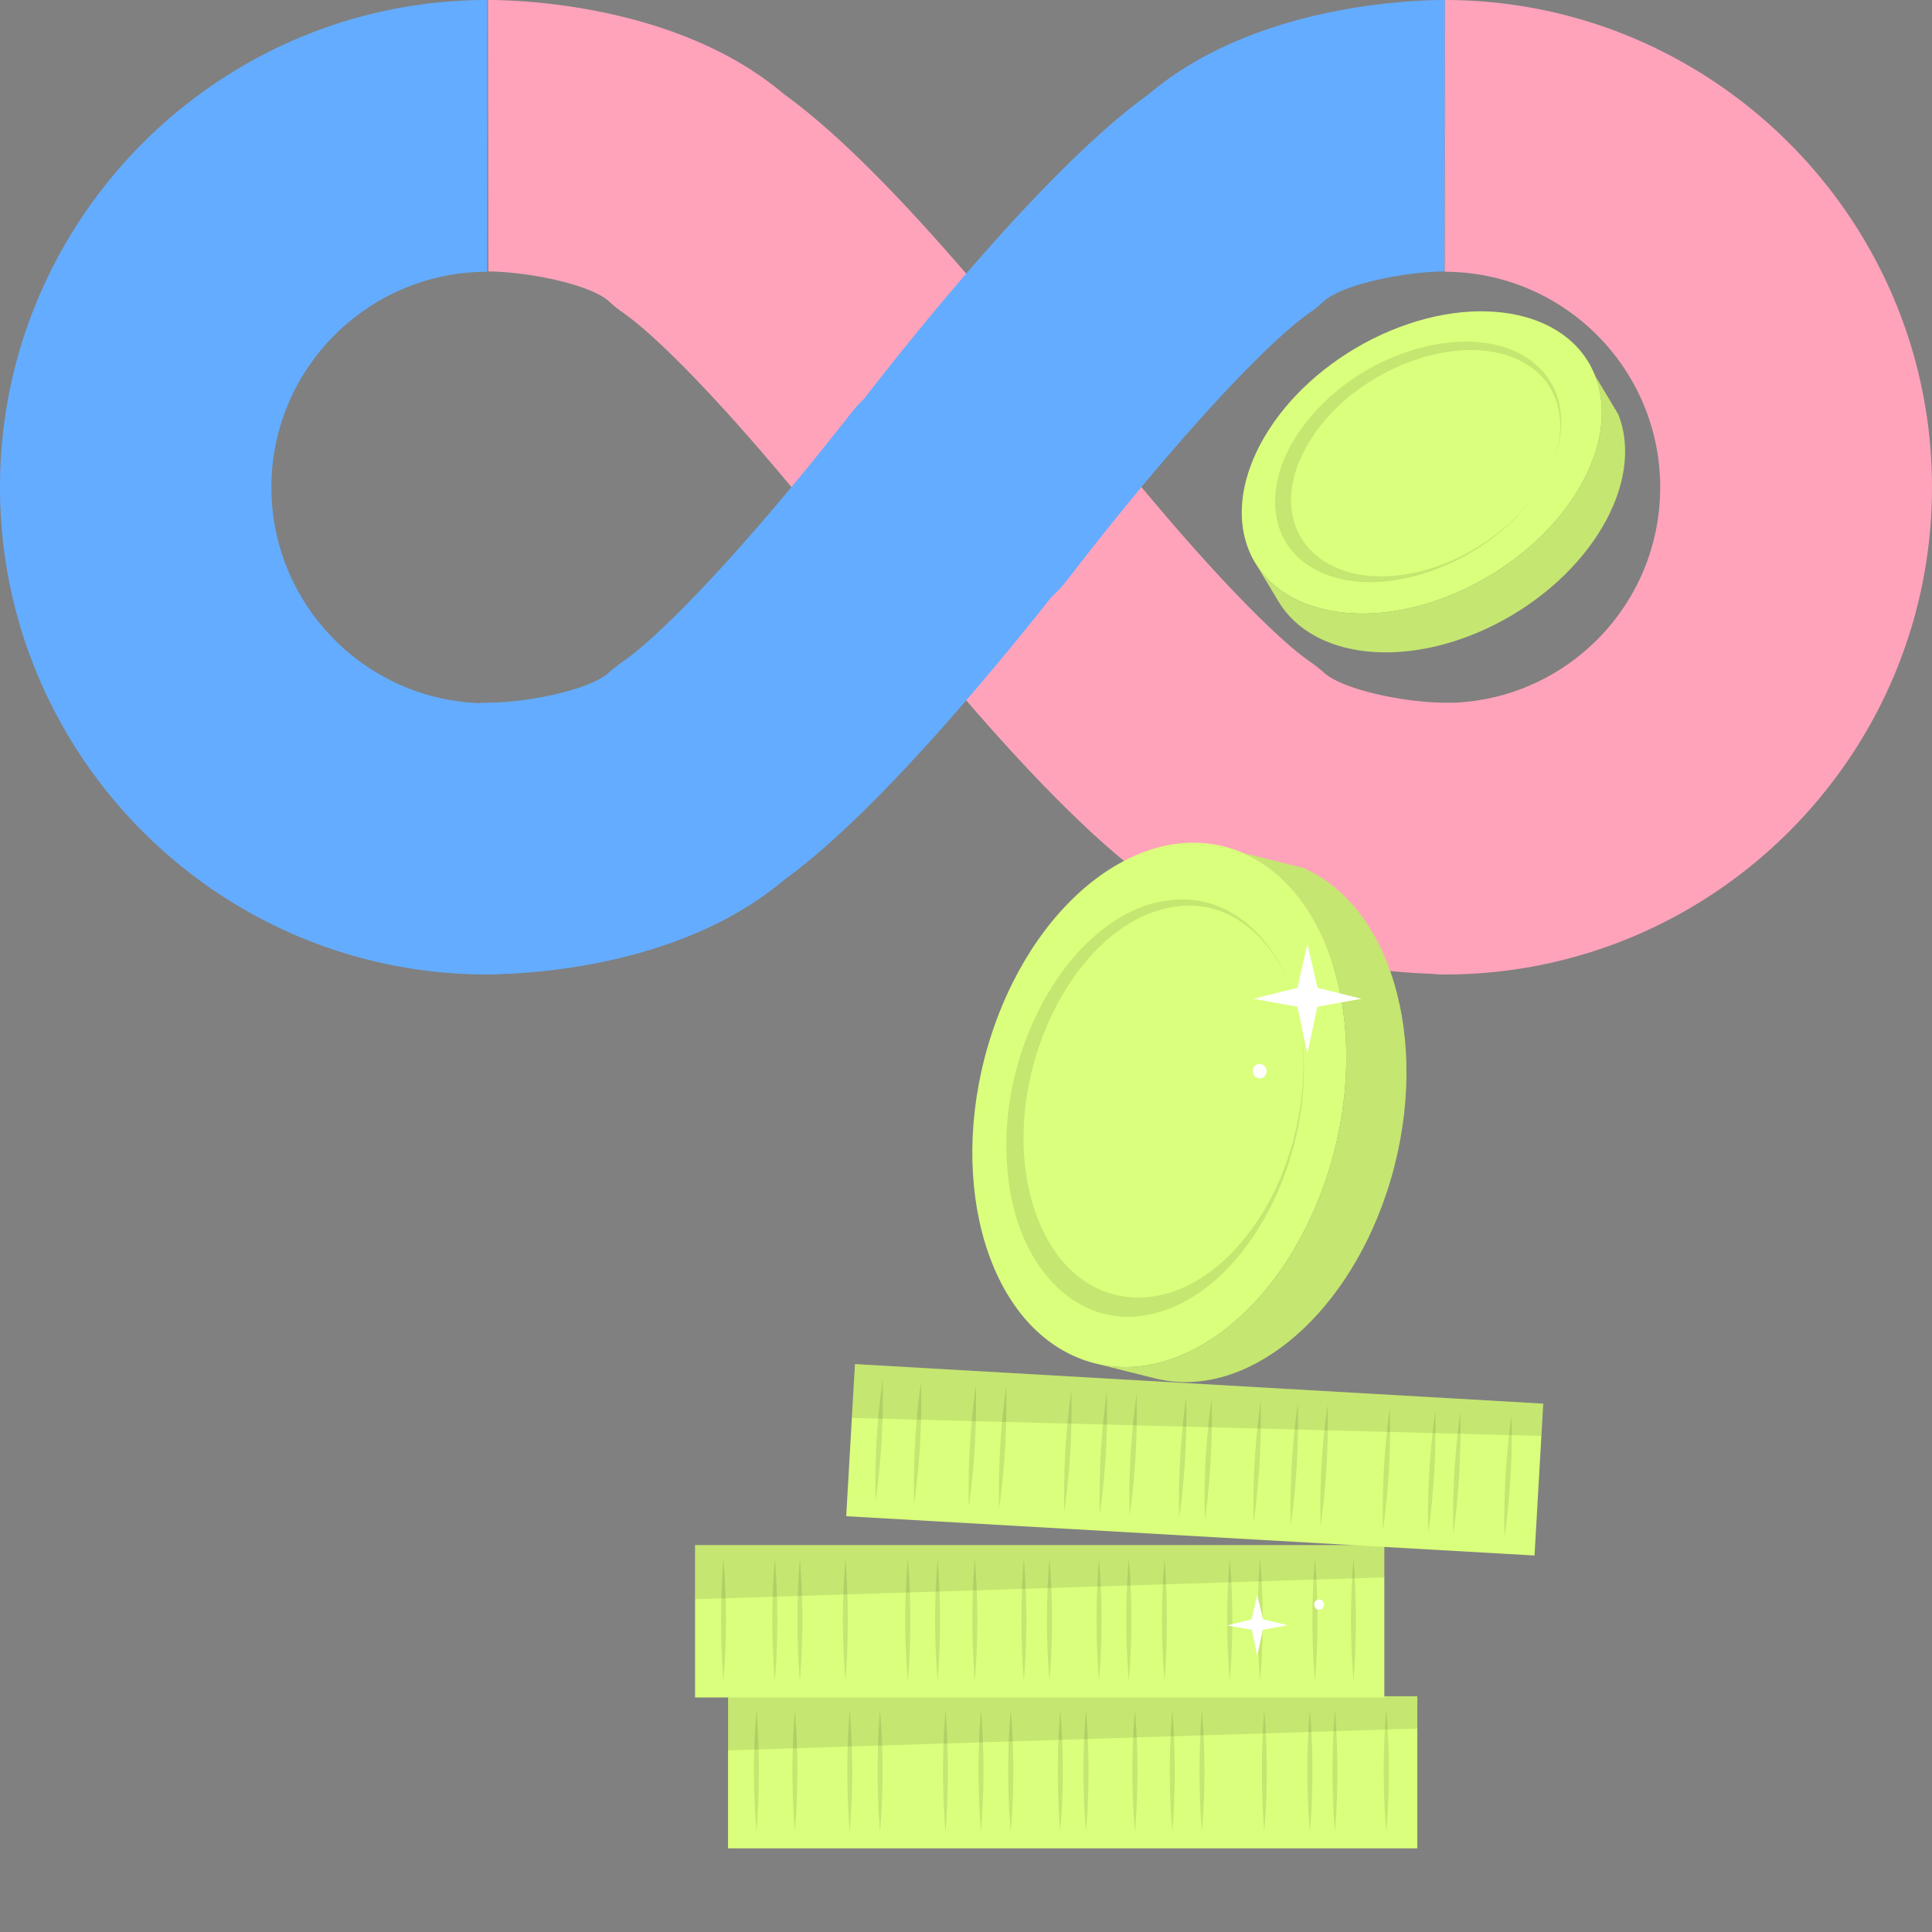 <svg xmlns="http://www.w3.org/2000/svg" width="164" height="164" fill="none"><rect width="100%" height="100%" fill="#808080" stroke="none"/><path fill="#FFA3BB" d="M122.637 82.722c-.385 0-.771-.021-1.156-.064-4.267-.129-15.915-1.123-23.97-7.958-7.828-5.647-18.096-18.065-24.193-25.895a11.18 11.18 0 01-1.155-1.283c-9.69-12.354-16.43-19.028-19.285-20.985a9.758 9.758 0 01-1.187-.963c-1.573-1.412-6.739-2.503-10.3-2.535h.064L41.423 0h.032c2.76 0 16.172.417 25.092 7.99 7.38 5.294 16.943 16.75 22.686 24.002.47.427.91.898 1.316 1.411 9.658 12.547 17.327 20.472 20.632 22.75.407.279.802.589 1.188.93 1.572 1.445 6.706 2.536 10.268 2.568h.802c9.722-.417 17.488-8.44 17.488-18.29 0-10.076-8.215-18.29-18.29-18.29V0c22.782 0 41.361 18.579 41.361 41.361 0 22.814-18.579 41.36-41.361 41.36z"/><path fill="#64ACFF" d="M41.361 82.722C18.547 82.722 0 64.175 0 41.36 0 18.579 18.547 0 41.361 0v23.071c-10.108 0-18.322 8.214-18.322 18.29 0 9.85 7.797 17.905 17.552 18.322.278-.021.556-.032.834-.032 3.562-.032 8.696-1.123 10.268-2.567.385-.342.781-.653 1.187-.93 2.856-1.958 9.595-8.632 19.285-20.986.364-.47.749-.898 1.155-1.283 6.097-7.862 16.365-20.248 24.194-25.895C106.435.417 119.847 0 122.607 0h.032l-.032 23.039h.064c-3.562.032-8.728 1.123-10.3 2.535a9.78 9.78 0 01-1.187.963c-3.305 2.278-10.974 10.203-20.633 22.75-.406.513-.845.984-1.315 1.412C83.492 57.95 73.93 69.374 66.55 74.7c-8.15 6.899-19.959 7.862-24.098 7.99-.364.021-.727.032-1.091.032z"/><path fill="#DAFF7C" d="M106.555 47.772l1.977 3.296c2.904 4.819 10.75 5.766 18.309 1.977 8.114-4.078 12.83-12.069 10.524-17.877l-1.977-3.295c2.306 5.808-2.41 13.799-10.545 17.876-7.558 3.79-15.384 2.843-18.288-1.977z"/><path fill="#DAFF7C" fill-rule="evenodd" d="M111.168 35.475c-2.739 3.233-3.563 6.9-2.471 9.66a6.022 6.022 0 002.348 2.841c5.169 3.501 14.952.268 19.359-6.117.206-.302.398-.604.577-.906-.179.316-.371.618-.577.906-2.409 3.44-6.837 6.24-11.059 6.88-4.717.761-8.156-1.01-9.33-3.955-.783-1.977-.535-4.49 1.03-7.126 3.831-6.55 13.634-10.03 18.721-6.61a5.659 5.659 0 012.224 2.697c.762 1.915.556 4.325-.7 6.673 1.338-2.492 1.565-5.066.762-7.126a6.18 6.18 0 00-1.936-2.554c-4.593-3.645-13.922-1.338-18.948 4.737zm11.204.886c-.123-.35-.638-.433-1.133-.186-.494.247-.782.721-.638 1.092l1.977 4.984a11.3 11.3 0 01-.577.309 4.658 4.658 0 01-.535.247l-1.668-4.202c-.124-.37-.639-.453-1.133-.205-.494.247-.783.741-.638 1.091l1.524 3.872c-2.266.391-4.243-.35-4.902-2.018-.309-.804-.288-1.73.062-2.719a.704.704 0 000-.412c-.083-.206-.309-.35-.618-.33-.494 0-1.009.371-1.174.804-.453 1.277-.474 2.512-.062 3.563.948 2.368 3.954 3.295 7.25 2.492l.309.803c.144.37.659.453 1.153.206.494-.247.782-.742.638-1.092l-.226-.576c.178-.069.357-.151.535-.247.192-.097.378-.2.556-.31l.309.783c.144.35.659.433 1.154.186.494-.248.782-.742.638-1.092l-.412-1.03c2.719-2.203 4.078-5.313 3.131-7.681-.412-1.03-1.236-1.834-2.369-2.307-.391-.165-.968.041-1.318.432-.206.247-.268.536-.185.742a.42.42 0 00.288.267c.865.371 1.483.968 1.792 1.772.659 1.647-.144 3.769-1.874 5.416l-1.854-4.654z" clip-rule="evenodd"/><path fill="#DAFF7C" d="M124.848 49.748c-8.115 4.078-16.559 2.678-18.865-3.11-2.286-5.807 2.43-13.798 10.544-17.876 8.135-4.078 16.579-2.677 18.865 3.11 2.307 5.808-2.409 13.798-10.544 17.876z"/><path fill="#DAFF7C" d="M130.124 30.742c-4.593-3.645-13.923-1.338-18.948 4.737-2.739 3.233-3.563 6.9-2.471 9.659a6.022 6.022 0 002.348 2.842c5.169 3.501 14.952.268 19.359-6.117-2.41 3.44-6.838 6.24-11.06 6.88-4.716.761-8.155-1.01-9.329-3.955-.783-1.977-.536-4.49 1.03-7.126 3.83-6.55 13.634-10.03 18.72-6.61a5.654 5.654 0 012.225 2.697c.762 1.915.556 4.325-.7 6.673 1.338-2.492 1.565-5.067.762-7.126a6.18 6.18 0 00-1.936-2.554z"/><path fill="#000" d="M130.124 30.742c-4.593-3.645-13.923-1.338-18.948 4.737-2.739 3.233-3.563 6.9-2.471 9.659a6.022 6.022 0 002.348 2.842c5.169 3.501 14.952.268 19.359-6.117-2.41 3.44-6.838 6.24-11.06 6.88-4.716.761-8.155-1.01-9.329-3.955-.783-1.977-.536-4.49 1.03-7.126 3.83-6.55 13.634-10.03 18.72-6.61a5.654 5.654 0 012.225 2.697c.762 1.915.556 4.325-.7 6.673 1.338-2.492 1.565-5.067.762-7.126a6.18 6.18 0 00-1.936-2.554z" opacity=".1"/><path fill="#000" d="M106.555 47.772l1.977 3.296c2.904 4.819 10.75 5.766 18.309 1.977 8.114-4.078 12.83-12.069 10.524-17.877l-1.977-3.295c2.306 5.808-2.41 13.799-10.545 17.876-7.558 3.79-15.384 2.843-18.288-1.977z" opacity=".1"/><path fill="#DAFF7C" d="M120.311 156.9h-58.51v-12.913h58.51V156.9z"/><path fill="#000" d="M117.677 155.498a61.968 61.968 0 010-10.339c.289 3.44.289 6.92 0 10.339zm-4.363 0a66.577 66.577 0 010-10.339c.288 3.44.288 6.92 0 10.339zm-2.121 0a61.755 61.755 0 010-10.339c.288 3.44.288 6.92 0 10.339zm-11.676 0a61.904 61.904 0 010-10.339c.268 3.44.268 6.92 0 10.339zm-3.176 0a61.904 61.904 0 010-10.339c.289 3.44.289 6.92 0 10.339zm-13.074 0a66.652 66.652 0 010-10.339c.288 3.44.288 6.92 0 10.339zm-3.004 0a61.904 61.904 0 010-10.339c.268 3.44.268 6.92 0 10.339zm-5.563 0a66.652 66.652 0 010-10.339c.29 3.44.29 6.92 0 10.339zm11.098 0a61.883 61.883 0 010-10.339c.289 3.44.289 6.92 0 10.339zm21.52 0a66.577 66.577 0 010-10.339c.288 3.44.288 6.92 0 10.339zm-15.133 0a61.904 61.904 0 010-10.339c.288 3.44.288 6.92 0 10.339zm-2.187 0a66.627 66.627 0 010-10.339c.288 3.44.288 6.92 0 10.339zm-22.528 0a66.652 66.652 0 010-10.339c.289 3.44.289 6.92 0 10.339zm-3.254 0a61.904 61.904 0 010-10.339c.268 3.44.268 6.92 0 10.339zm7.911 0a66.627 66.627 0 010-10.339c.288 3.44.288 6.92 0 10.339zm29.898 0a66.577 66.577 0 010-10.339c.288 3.44.288 6.92 0 10.339z" opacity=".1"/><path fill="#000" d="M120.312 143.987v2.739l-58.53 1.854v-4.593h58.53z" opacity=".1"/><path fill="#DAFF7C" d="M117.51 144.091H59v-12.934h58.51v12.934z"/><path fill="#000" d="M61.408 132.33c.288 3.439.288 6.92 0 10.359a66.91 66.91 0 010-10.359zm4.367 0c.268 3.439.288 6.92 0 10.359a62.144 62.144 0 010-10.359zm2.121 0c.288 3.439.288 6.92 0 10.359a66.91 66.91 0 010-10.359zm11.699 0a66.91 66.91 0 010 10.359 62.122 62.122 0 010-10.359zm3.149 0c.288 3.439.288 6.92 0 10.359a66.885 66.885 0 010-10.359zm13.078 0c.288 3.439.288 6.92 0 10.359a62.144 62.144 0 010-10.359zm3.028 0a66.91 66.91 0 010 10.359 62.122 62.122 0 010-10.359zm5.542 0c.288 3.439.288 6.92 0 10.359a62.208 62.208 0 010-10.359zm-11.105 0c.288 3.439.288 6.92 0 10.359a66.91 66.91 0 010-10.359zm-21.52 0c.268 3.439.268 6.92 0 10.359a62.144 62.144 0 010-10.359zm15.141 0c.288 3.439.288 6.92 0 10.359a66.91 66.91 0 010-10.359zm2.179 0c.289 3.439.289 6.92 0 10.359a62.144 62.144 0 010-10.359zm22.535 0c.289 3.439.289 6.92 0 10.359a62.208 62.208 0 010-10.359zm3.274 0c.268 3.439.268 6.92 0 10.359a62.208 62.208 0 010-10.359zm-7.93 0c.289 3.439.289 6.92 0 10.359a62.208 62.208 0 010-10.359zm-29.906 0c.288 3.439.288 6.92 0 10.359a62.144 62.144 0 010-10.359z" opacity=".1"/><path fill="#000" d="M117.51 131.157v2.739L59 135.75v-4.593h58.51z" opacity=".1"/><path fill="#DAFF7C" d="M130.26 132.041l-58.428-3.336.742-12.913L131 119.149l-.741 12.892z"/><path fill="#000" d="M127.709 130.499c-.082-3.44.124-6.92.597-10.318a61.796 61.796 0 01-.597 10.318zm-4.348-.246c-.082-3.44.124-6.92.598-10.318a64.118 64.118 0 01-.598 10.318zm-2.125-.124c-.082-3.44.124-6.92.598-10.318a64.118 64.118 0 01-.598 10.318zm-11.671-.661c-.083-3.46.123-6.92.597-10.339a62.154 62.154 0 01-.597 10.339zm-3.153-.186c-.082-3.439.124-6.92.597-10.339.083 3.46-.123 6.92-.597 10.339zm-13.058-.761a64.106 64.106 0 01.597-10.318c.082 3.439-.103 6.92-.597 10.318zm-3.008-.166c-.083-3.439.123-6.92.597-10.318a64.106 64.106 0 01-.597 10.318zm-5.536-.307c-.082-3.46.124-6.92.598-10.339a64.366 64.366 0 01-.597 10.339zm11.08.616c-.082-3.44.103-6.9.597-10.318a63.978 63.978 0 01-.597 10.318zm21.504 1.237a64.1 64.1 0 01.577-10.318 61.655 61.655 0 01-.577 10.318zm-15.118-.864a61.65 61.65 0 01.577-10.318 63.966 63.966 0 01-.577 10.318zm-2.184-.123c-.082-3.44.124-6.92.597-10.318a64.003 64.003 0 01-.597 10.318zm-22.491-1.278c-.082-3.46.103-6.92.577-10.339a62.062 62.062 0 01-.577 10.339zm-3.275-.207a64.106 64.106 0 01.598-10.318c.082 3.44-.124 6.92-.598 10.318zm7.914.452c-.082-3.44.124-6.9.598-10.319a63.98 63.98 0 01-.598 10.319zm29.857 1.732c-.082-3.46.103-6.92.597-10.339.083 3.44-.123 6.92-.597 10.339z" opacity=".1"/><path fill="#000" d="M130.999 119.149l-.164 2.739-58.51-1.524.246-4.572L131 119.149z" opacity=".1"/><path fill="#DAFF7C" d="M92.96 115.731l5.109 1.277c7.496 1.874 16.002-4.819 19.647-15.796 3.913-11.822.742-24.138-7.105-27.536l-5.108-1.277c7.847 3.399 11.019 15.714 7.106 27.536-3.646 10.998-12.172 17.67-19.648 15.796z"/><path fill="#DAFF7C" fill-rule="evenodd" d="M85.525 99.338c.474 5.787 3.213 10.153 6.941 11.759a8.367 8.367 0 005.046.495c8.403-1.627 14.746-14.21 12.83-24.694a16.36 16.36 0 00-.308-1.42c.109.466.212.94.308 1.42 1.01 5.664-.597 12.687-4.057 17.382-3.83 5.314-8.876 6.92-12.872 5.211-2.677-1.174-4.86-3.831-5.91-7.888-2.636-10.07 3.48-22.943 11.76-24.55 1.647-.35 3.274-.184 4.736.454 2.616 1.133 4.737 3.666 5.808 7.146-1.133-3.707-3.398-6.425-6.158-7.62-1.359-.597-2.842-.803-4.366-.618-7.97.907-14.767 12.193-13.758 22.923zm11.719-9.989c-.474-.206-1.05.206-1.297.927-.248.72-.042 1.462.432 1.668l6.755 2.925c-.068.288-.151.576-.247.865a8.085 8.085 0 01-.288.741l-5.684-2.471c-.474-.206-1.05.206-1.298.926-.227.721-.041 1.483.432 1.69l5.252 2.265c-1.833 2.553-4.448 3.748-6.714 2.78-1.091-.474-1.977-1.401-2.574-2.677-.103-.206-.247-.35-.412-.412-.268-.124-.618-.041-.906.267-.474.495-.618 1.339-.35 1.916.782 1.689 1.956 2.904 3.377 3.501 3.234 1.4 7.023-.597 9.412-4.572l1.112.473c.474.206 1.071-.206 1.298-.926.247-.721.041-1.483-.433-1.69l-.762-.329a16.9 16.9 0 01.268-.741c.082-.288.165-.57.247-.844l1.03.432c.494.206 1.071-.206 1.297-.927.248-.72.042-1.462-.432-1.668l-1.38-.597c.494-4.758-1.194-9.082-4.407-10.462-1.4-.618-2.966-.598-4.531.04-.536.227-.906.99-.865 1.71.041.453.247.762.535.886.165.082.35.082.536 0 1.194-.495 2.389-.515 3.46-.041 2.245.968 3.501 3.81 3.419 7.064l-6.282-2.719z" clip-rule="evenodd"/><path fill="#DAFF7C" d="M112.611 99.935c-3.913 11.801-13.448 18.639-21.295 15.24-7.847-3.377-11.018-15.713-7.105-27.514 3.933-11.822 13.448-18.639 21.295-15.261 7.847 3.398 11.018 15.714 7.105 27.535z"/><path fill="#DAFF7C" d="M99.283 76.415c-7.97.906-14.767 12.192-13.758 22.922.474 5.787 3.213 10.153 6.941 11.759a8.367 8.367 0 005.046.495c8.403-1.627 14.746-14.21 12.83-24.694 1.01 5.664-.597 12.687-4.057 17.382-3.83 5.314-8.876 6.92-12.872 5.211-2.677-1.174-4.86-3.831-5.91-7.888-2.636-10.07 3.48-22.943 11.76-24.55 1.647-.35 3.274-.184 4.736.454 2.616 1.133 4.737 3.666 5.808 7.147-1.133-3.708-3.398-6.426-6.158-7.62-1.359-.598-2.842-.804-4.366-.618z"/><path fill="#000" d="M99.283 76.415c-7.97.906-14.767 12.192-13.758 22.922.474 5.787 3.213 10.153 6.941 11.759a8.367 8.367 0 005.046.495c8.403-1.627 14.746-14.21 12.83-24.694 1.01 5.664-.597 12.687-4.057 17.382-3.83 5.314-8.876 6.92-12.872 5.211-2.677-1.174-4.86-3.831-5.91-7.888-2.636-10.07 3.48-22.943 11.76-24.55 1.647-.35 3.274-.184 4.736.454 2.616 1.133 4.737 3.666 5.808 7.147-1.133-3.708-3.398-6.426-6.158-7.62-1.359-.598-2.842-.804-4.366-.618z" opacity=".1"/><path fill="#000" d="M92.96 115.731l5.109 1.277c7.496 1.874 16.002-4.819 19.647-15.796 3.913-11.822.742-24.138-7.105-27.536l-5.108-1.277c7.847 3.399 11.019 15.714 7.106 27.536-3.646 10.998-12.172 17.67-19.648 15.796z" opacity=".1"/><path fill="#fff" d="M106.387 84.78l3.748.68.844 3.975.845-3.975 3.748-.68-3.728-.926-.865-3.728-.844 3.728-3.748.926zm-2.223 53.196l2.101.371.453 2.224.474-2.224 2.1-.392-2.08-.494-.494-2.101-.474 2.101-2.08.515zm2.763-47.656c.782 0 .782 1.214 0 1.214-.783 0-.783-1.215 0-1.215zm5.049 45.455c.556 0 .556.865 0 .865s-.556-.865 0-.865z"/></svg>